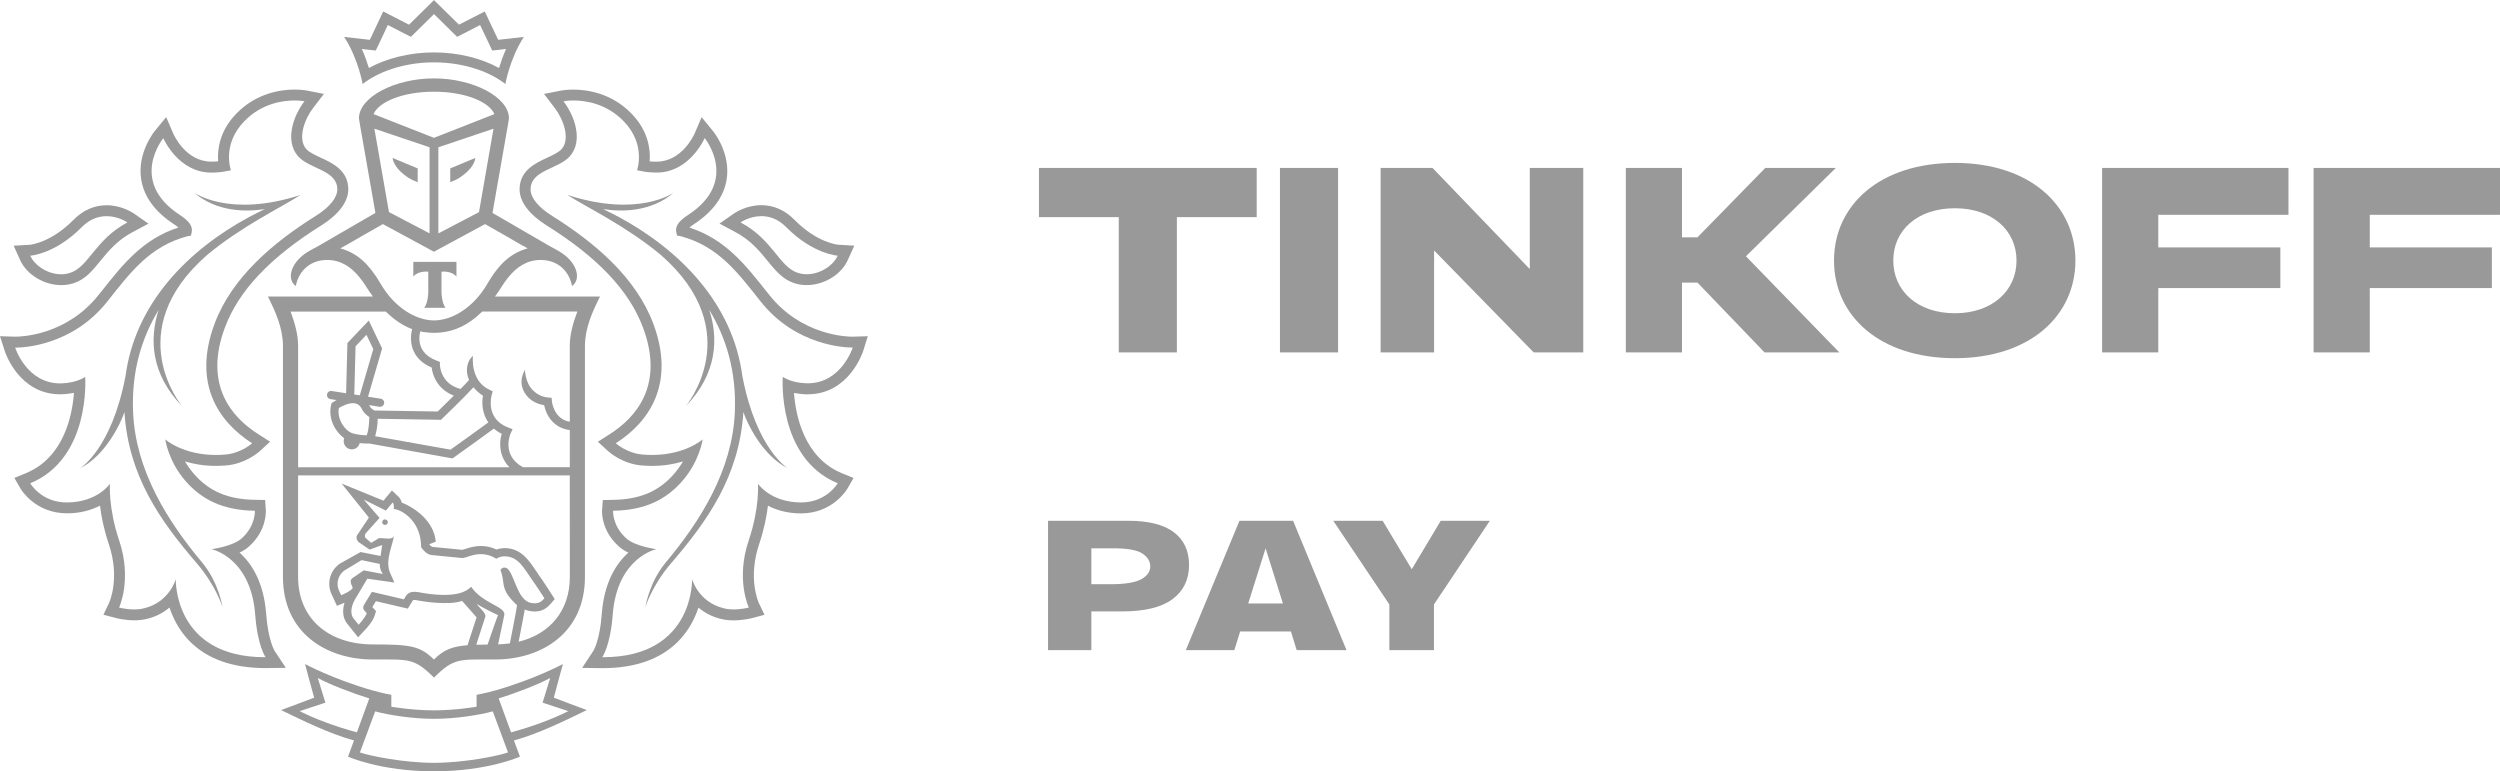 <?xml version="1.0" encoding="UTF-8"?> <!-- Creator: CorelDRAW 2017 --> <svg xmlns="http://www.w3.org/2000/svg" xmlns:xlink="http://www.w3.org/1999/xlink" xml:space="preserve" width="1630px" height="503px" style="shape-rendering:geometricPrecision; text-rendering:geometricPrecision; image-rendering:optimizeQuality; fill-rule:evenodd; clip-rule:evenodd" viewBox="0 0 1674.27 516.52"> <defs> <style type="text/css"> <![CDATA[ .fil0 {fill:#999999} .fil1 {fill:#999999;fill-rule:nonzero} ]]> </style> </defs> <g id="Layer_x0020_1">  <path class="fil0" d="M257.94 347.79c-1.03,-0.09 -1.9,0.71 -1.97,1.71 -0.07,1.05 0.71,1.94 1.77,1.96 1,0.09 1.9,-0.68 1.99,-1.71 0,-1 -0.73,-1.93 -1.79,-1.96z"></path> <path class="fil0" d="M381.38 471.14l-10.48 -3.99 2.88 -10.76 3.19 -11.74c0,0 -18.58,10 -44.75,17.53 -7.43,2.12 -13.05,3.07 -13.05,3.07l0 7.98c0,0 -13.99,2.42 -28.15,2.42l-0.16 0 -0.2 0 -0.28 0 -0.16 0c-14.15,0 -28.15,-2.42 -28.15,-2.42l0 -7.98c0,0 -5.64,-0.95 -13.05,-3.07 -26.17,-7.53 -44.73,-17.53 -44.73,-17.53l3.14 11.74 2.96 10.76 -10.5 3.99 -11.65 4.33c13.37,6.4 31.88,15.75 48.83,20.35l-3.99 10.85c0,0 21.49,9.74 57.3,9.82l0 0.03 0.12 0 0.16 0 0.13 0 0.09 0 0 -0.03c35.86,-0.08 57.33,-9.82 57.33,-9.82l-4.02 -10.85c16.95,-4.6 35.51,-13.95 48.82,-20.35l-11.63 -4.33zm-180.71 5.06l17.25 -5.7 -5.1 -16.53c7.6,4.29 24.64,10.71 34.5,13.7l-8.32 22.73c-15.23,-4.18 -27.92,-9.03 -38.33,-14.2zm89.99 34.6c-20.03,0 -42.9,-4.58 -49.62,-6.96l10.23 -27.51c8.49,2.46 26.15,5.09 38.97,4.99l0.03 0 0.39 0 0.34 0 0.05 0c12.82,0.1 30.44,-2.53 38.97,-4.99l10.21 27.51c-6.72,2.4 -29.57,6.96 -49.57,6.96zm51.61 -20.4l-8.31 -22.73c9.89,-2.99 26.89,-9.41 34.5,-13.7l-5.07 16.53 17.23 5.7c-10.44,5.17 -23.05,10.02 -38.35,14.2z"></path> <path class="fil0" d="M290.63 41.69c21.34,0 38.4,7.02 47.83,14.52 0,0 2.8,-16.75 12.36,-31.55l-17.18 1.94 -8.99 -18.99 -17.27 8.85 -16.75 -16.46 -16.7 16.46 -17.29 -8.85 -8.97 18.99 -17.18 -1.94c9.56,14.8 12.36,31.55 12.36,31.55 9.45,-7.5 26.47,-14.52 47.78,-14.52zm-43.74 -8.43l4.77 0.5 2.06 -4.31 6.01 -12.77 11.15 5.73 4.32 2.18 3.44 -3.37 12.02 -11.85 12.04 11.85 3.44 3.37 4.31 -2.18 11.08 -5.73 6.08 12.77 2.02 4.31 4.77 -0.5 4.54 -0.55c-2.09,4.67 -3.62,9.09 -4.73,12.76 -12.02,-6.65 -27.66,-10.44 -43.6,-10.44 -15.87,0 -31.5,3.79 -43.56,10.44 -1.12,-3.67 -2.64,-8.11 -4.73,-12.76l4.57 0.55z"></path> <path class="fil0" d="M540.91 264c27.59,0 36.81,-27.9 37.2,-29.08l3.08 -9.83 -10.35 0.32 -0.04 0c-3.65,0 -34.09,-0.8 -55.68,-28.06l-2.04 -2.53c-14.11,-17.82 -27.48,-34.76 -51.38,-42.49 0.69,-0.61 1.67,-1.39 3.03,-2.26 12.68,-8.29 20.07,-18.37 21.93,-30.06 2.7,-17.6 -8.58,-31.62 -9.09,-32.19l-7.68 -9.43 -4.79 11.19c-0.33,0.7 -8.4,18.62 -25.38,18.62l-1.26 0c-1.17,-0.07 -2.27,-0.11 -3.37,-0.2 0.6,-8.01 -0.87,-20.38 -12.16,-31.98 -13.55,-13.98 -30.21,-16.08 -38.92,-16.08 -4.66,0 -7.76,0.57 -8.08,0.62l-11.6 2.28 7.15 9.37c5.62,7.22 10.71,20.56 4.68,27.53 -1.93,2.22 -5.89,4.02 -9.7,5.82 -7.82,3.58 -18.49,8.54 -18.49,21.22 0,8.2 6.4,16.77 18.01,24.07 34.36,21.47 55.55,43.88 64.71,68.61 14.15,38.04 -4.32,59.75 -22.25,71.16l-8.06 5.16 7.05 6.43c0.94,0.82 9.56,8.36 22.29,9.45 2.41,0.16 4.73,0.3 6.89,0.3 8.16,0 15.11,-1.28 20.75,-2.98 -1.56,2.71 -3.46,5.46 -5.87,8.25 -10.25,11.8 -22.87,17.18 -41.01,17.46l-6.75 0.11 -0.52 6.72c-0.07,1.35 -0.58,13.82 11.3,24.42 1.82,1.64 4.02,2.98 6.31,4.1 -8.05,7.2 -16.24,19.74 -17.82,41.24 -1.33,17.94 -5.64,24.57 -5.69,24.64l-7.45 11.3 13.46 0.19c22.25,0 39.3,-6.11 51.11,-18.19 6.97,-7.16 10.96,-15.23 13.33,-22.39 3.87,3.28 8.87,6.16 15.39,7.68 2.47,0.57 5.18,0.89 8.09,0.89 6.29,0 11.54,-1.32 12.14,-1.46l8.6 -2.27 -3.81 -7.98c-0.27,-0.64 -7.45,-16.65 0.28,-39.48 3.32,-9.87 5.02,-18.72 5.85,-25.6 5.41,2.8 12.66,5.12 22.04,5.15 21.29,0 30.67,-15.8 31.11,-16.46l4.19 -7.25 -7.77 -3.19c-25.37,-10.46 -30.99,-38.57 -32.12,-53.79 2.3,0.43 4.91,0.84 7.87,0.93l1.29 0zm20.11 59.59c0,0 -7.43,12.83 -24.47,12.83l-0.21 0c-20.46,-0.12 -28.72,-12.52 -28.72,-12.52 0,0 1.2,16.14 -6.19,37.91 -8.88,26.24 0.07,45 0.07,45 0,0 -4.77,1.27 -10.28,1.27 -2.11,0 -4.31,-0.2 -6.37,-0.75 -17.09,-4.03 -21.36,-19.49 -21.36,-19.49 0,0 1.58,52.23 -59.69,52.23l-0.48 0c0,0 5.39,-7.3 7,-28.29 2.91,-38.75 29.31,-44.06 29.31,-44.06 0,0 -14.08,-1.76 -20.18,-7.21 -9.55,-8.59 -8.88,-18.53 -8.88,-18.53 21.56,-0.29 35.67,-7.59 46.43,-19.97 11.65,-13.4 13.58,-27.83 13.58,-27.83 0,0 -11.59,10.44 -34,10.44 -1.97,0 -4.08,-0.09 -6.24,-0.29 -10.6,-0.85 -17.94,-7.55 -17.94,-7.55 23.33,-14.86 39.71,-40.8 25.19,-79.87 -11.63,-31.3 -39.57,-54.69 -67.69,-72.31 -9.36,-5.81 -14.57,-12.26 -14.57,-17.82 0,-13.08 18.72,-13.5 26.41,-22.29 8.85,-10.22 3.3,-26.79 -4.39,-36.75 0,0 2.6,-0.52 6.68,-0.52 8.1,0 22.11,2.02 33.63,13.88 15.3,15.73 8.94,32.85 8.94,32.85l4.11 0.79c2.45,0.53 4.89,0.62 7.41,0.73 0.55,0 1.1,0.03 1.65,0.03 22.23,0 32.16,-23.1 32.16,-23.1 0,0 23.63,28.88 -11.15,51.5 -5.99,3.87 -8.62,7.45 -7.93,11.28l0.55 2.51 2.47 0.43c25.21,6.79 37.97,24.07 53.54,43.72 23.65,29.88 57.12,30.84 61.25,30.84l0.43 0c0,0 -7.64,23.96 -30.14,23.96 -0.36,0 -0.69,0 -1.08,-0.02 -10.34,-0.37 -15.64,-4.31 -15.64,-4.31 0,0 -4.06,54.41 36.79,71.28z"></path> <path class="fil0" d="M492.44 155.34c10.3,5.45 16.29,12.75 21.54,19.22 5.16,6.31 10.07,12.4 17.73,14.93 2.73,0.93 5.62,1.37 8.56,1.37 11.51,0 23.08,-7 27.46,-16.69l4.4 -9.71 -10.66 -0.64c-0.51,-0.02 -14.23,-1.25 -29.5,-16.77 -6.29,-6.36 -13.88,-9.72 -22.07,-9.72 -10,0 -17.41,4.97 -18.24,5.48l-9.81 6.86 10.59 5.67zm17.48 -10.66c5.14,0 11.13,1.73 16.79,7.54 17.78,17.94 34.32,18.94 34.32,18.94 -3,6.61 -11.72,12.43 -20.74,12.43 -2.08,0 -4.17,-0.32 -6.26,-1.03 -12.22,-4.1 -16.61,-22.34 -38.1,-33.69 0,0 6.01,-4.19 13.99,-4.19z"></path> <path class="fil0" d="M497.26 252.2l0 0.36c-6.2,-49.64 -42.49,-85.5 -82.86,-107.32 -3.74,-1.98 -7.18,-3.66 -10.53,-5.28 12.3,1.89 32.09,2.12 47.37,-11.06 0,0 -23.37,17.1 -71.27,1.57 13.26,8.55 39.02,20.61 62.53,40.14 58.79,51.34 16.72,101.42 16.72,101.42 21.13,-21.91 22,-45.39 15.79,-64.56 11.12,18.4 18.23,40.74 17.13,68.27 -1.63,39.46 -23.44,73.58 -46.4,101.01 -11.04,13.31 -13.51,29.65 -13.51,29.65 0,0 4.45,-14.43 17.22,-29.27 24.62,-28.63 45.65,-58.37 48.4,-101.23 2.55,7.78 13.03,29.41 29.66,37.54 0.05,0.03 -20.85,-12.49 -30.25,-61.24z"></path> <path class="fil0" d="M183.94 435.89c-0.02,-0.06 -4.29,-6.7 -5.66,-24.64 -1.61,-21.49 -9.78,-34.03 -17.85,-41.23 2.34,-1.1 4.49,-2.44 6.31,-4.1 11.86,-10.6 11.35,-23.07 11.28,-24.42l-0.46 -6.72 -6.79 -0.12c-18.09,-0.29 -30.73,-5.67 -40.99,-17.46 -2.38,-2.78 -4.31,-5.54 -5.87,-8.25 5.64,1.71 12.55,2.99 20.74,2.99 2.2,0 4.47,-0.14 6.88,-0.3 12.73,-1.09 21.35,-8.61 22.32,-9.46l7.04 -6.43 -8.05 -5.15c-18.01,-11.44 -36.4,-33.14 -22.27,-71.16 9.15,-24.73 30.32,-47.14 64.73,-68.61 11.61,-7.3 17.96,-15.87 17.96,-24.07 0,-12.68 -10.64,-17.67 -18.47,-21.23 -3.81,-1.8 -7.77,-3.6 -9.7,-5.81 -6.06,-6.95 -0.94,-20.31 4.66,-27.53l7.2 -9.37 -11.65 -2.28c-0.35,-0.05 -3.4,-0.62 -8.08,-0.62 -8.71,0 -25.32,2.1 -38.9,16.07 -11.31,11.63 -12.8,24 -12.23,31.98 -1.1,0.09 -2.2,0.14 -3.35,0.21l-1.23 0c-17.03,0 -25.08,-17.92 -25.4,-18.62l-4.79 -11.2 -7.76 9.44c-0.43,0.57 -11.76,14.61 -9.01,32.19 1.83,11.69 9.22,21.76 21.9,30.06 1.38,0.87 2.35,1.64 3.03,2.26 -23.88,7.73 -37.23,24.69 -51.33,42.51l-2.04 2.53c-21.57,27.26 -52.08,28.06 -55.72,28.06l-10.39 -0.32 3.16 9.83c0.37,1.18 9.57,29.08 37.18,29.08l1.34 -0.05c2.91,-0.09 5.53,-0.47 7.86,-0.93 -1.14,15.21 -6.76,43.31 -32.16,53.8l-7.75 3.19 4.2 7.25c0.41,0.66 9.82,16.45 31.15,16.45 9.31,-0.02 16.56,-2.34 22,-5.15 0.82,6.89 2.52,15.73 5.85,25.6 7.73,22.84 0.52,38.84 0.25,39.48l-3.81 7.98 8.63 2.28c0.57,0.14 5.87,1.46 12.13,1.46 2.94,0 5.64,-0.32 8.08,-0.89 6.53,-1.53 11.58,-4.4 15.41,-7.68 2.34,7.15 6.35,15.22 13.3,22.38 11.84,12.08 28.86,18.19 51.11,18.19l13.49 -0.18 -7.48 -11.29zm-6.51 4.18c-61.27,0 -59.71,-52.23 -59.71,-52.23 0,0 -4.27,15.46 -21.36,19.49 -2.04,0.55 -4.22,0.75 -6.35,0.75 -5.51,0 -10.26,-1.27 -10.26,-1.27 0,0 8.9,-18.76 0.03,-45 -7.34,-21.77 -6.15,-37.91 -6.15,-37.91 0,0 -8.24,12.4 -28.72,12.52l-0.21 0c-17.04,0 -24.47,-12.83 -24.47,-12.83 40.83,-16.85 36.81,-71.24 36.81,-71.24 0,0 -5.29,3.92 -15.66,4.31 -0.37,0.03 -0.71,0.03 -1.08,0.03 -22.53,0 -30.14,-23.96 -30.14,-23.96l0.46 0c4.15,0 37.57,-0.96 61.22,-30.84 15.58,-19.65 28.35,-36.91 53.52,-43.72l2.52 -0.44 0.55 -2.5c0.69,-3.83 -1.93,-7.41 -7.91,-11.29 -34.78,-22.63 -11.15,-51.49 -11.15,-51.49 0,0 9.88,23.07 32.16,23.07 0.55,0 1.05,-0.03 1.63,-0.03 2.5,-0.13 4.97,-0.22 7.41,-0.75l4.1 -0.79c0,0 -6.35,-17.12 8.97,-32.85 11.52,-11.88 25.53,-13.88 33.6,-13.88 4.11,0 6.66,0.52 6.66,0.52 -7.66,9.98 -13.22,26.53 -4.36,36.74 7.66,8.78 26.36,9.21 26.36,22.3 0,5.54 -5.21,12.01 -14.57,17.82 -28.15,17.62 -56.08,41.01 -67.69,72.31 -14.5,39.07 1.86,64.98 25.23,79.87 0,0 -7.34,6.7 -17.96,7.55 -2.16,0.2 -4.24,0.29 -6.26,0.29 -22.39,0 -33.98,-10.44 -33.98,-10.44 0,0 1.93,14.43 13.52,27.83 10.82,12.38 24.93,19.68 46.49,19.97 0,0 0.69,9.94 -8.85,18.53 -6.13,5.43 -20.21,7.21 -20.21,7.21 0,0 26.42,5.31 29.31,44.06 1.59,20.99 6.93,28.29 6.93,28.29l-0.43 0z"></path> <path class="fil0" d="M40.97 190.88c2.96,0 5.85,-0.43 8.58,-1.37 7.71,-2.53 12.59,-8.61 17.75,-14.93 5.28,-6.47 11.22,-13.77 21.52,-19.21l10.6 -5.66 -9.84 -6.86c-0.83,-0.52 -8.22,-5.47 -18.19,-5.47 -8.22,0 -15.83,3.33 -22.09,9.71 -15.28,15.5 -28.98,16.75 -29.48,16.78l-10.67 0.61 4.39 9.74c4.4,9.64 15.94,16.66 27.43,16.66zm13.58 -38.64c5.69,-5.81 11.67,-7.54 16.84,-7.54 7.93,0 13.94,4.19 13.94,4.19 -21.47,11.38 -25.87,29.59 -38.14,33.69 -2.02,0.71 -4.13,1.03 -6.22,1.03 -9.01,0 -17.73,-5.79 -20.71,-12.43 0,-0.02 16.51,-1.02 34.29,-18.94z"></path> <path class="fil0" d="M89.12 275.77c-1.15,-27.54 5.96,-49.88 17.11,-68.27 -6.22,19.17 -5.37,42.65 15.78,64.55 0,0 -42.07,-50.08 16.74,-101.41 23.54,-19.54 49.28,-31.6 62.51,-40.14 -47.87,15.52 -71.25,-1.58 -71.25,-1.58 15.28,13.18 35.08,12.95 47.37,11.04 -3.32,1.62 -6.81,3.3 -10.5,5.29 -40.42,21.81 -76.69,57.67 -82.9,107.31l0 -0.39c-9.38,48.76 -30.26,61.27 -30.26,61.27 16.61,-8.13 27.07,-29.74 29.62,-37.54 2.77,42.86 23.8,72.6 48.42,101.23 12.78,14.84 17.27,29.27 17.27,29.27 0,0 -2.5,-16.34 -13.58,-29.65 -22.91,-27.38 -44.73,-61.53 -46.33,-100.98z"></path> <path class="fil0" d="M276.8 175.31l0 9.85c3.42,-4.13 10.02,-3.28 10.02,-3.28l0 14.2c0,0 -0.23,6.97 -2.73,10l7.16 0 7.13 0c-2.45,-3 -2.7,-10 -2.7,-10l0 -14.2c0,0 6.6,-0.85 10,3.28l0 -9.85 -14.43 0 -14.45 0z"></path> <path class="fil0" d="M270.65 116.91c4.56,3.6 7.2,4.2 7.29,4.26l1.79 0.83 0 -9.28 -16.79 -7.02c0,0.02 0.16,5.38 7.71,11.21z"></path> <path class="fil0" d="M310.59 116.91c7.59,-5.83 7.73,-11.21 7.73,-11.21l-16.79 7.02 0 9.28 1.76 -0.83c0.12,-0.06 2.73,-0.66 7.3,-4.26z"></path> <path class="fil0" d="M340.84 79.14c0,-14.06 -23.84,-26.71 -50.15,-26.71l-0.02 0 -0.07 0 -0.07 0c-26.31,0 -50.14,12.65 -50.14,26.71l0.53 3.47 10.5 59.92 -10.55 6.09 -27.3 15.84 0.1 0c0,0 -6.15,3.12 -9,5.06 -10.39,7.18 -12.59,17.64 -6.56,21.98 1.5,-8.53 8.28,-17.47 20.99,-17.47 9.16,0 16.13,4.7 21.77,11.74 1.45,1.78 2.82,3.67 4.11,5.73 1.58,2.57 3.16,4.83 4.75,7.02l-70.31 0c5.16,10.32 10.07,21.26 10.07,33.14l0 154.64c0,37.43 28.97,55.3 60.3,55.3 24.23,0 27.49,-1.1 40.86,12.12 13.3,-13.24 16.56,-12.12 40.81,-12.12 31.35,0 60.28,-17.87 60.28,-55.3l0 -154.64c0,-11.88 4.91,-22.82 10.09,-33.14l-70.33 0c1.56,-2.17 3.14,-4.45 4.73,-7.02 1.31,-2.06 2.66,-3.95 4.08,-5.73 5.69,-7.06 12.64,-11.74 21.79,-11.74 12.71,0 19.48,8.92 20.99,17.47 6.03,-4.34 3.85,-14.8 -6.61,-21.98 -2.79,-1.94 -8.94,-5.06 -8.94,-5.06l0.09 0 -27.3 -15.84 -10.5 -6.09 10.5 -59.92 0.51 -3.47zm-90.11 6.98l36.94 12.44 0 57.65 -27.18 -14.25 -9.76 -55.84zm7.64 122.45c6.06,5.99 12,9.71 17.64,11.76 -0.73,2.89 -1.69,8.87 1.04,14.82 2.22,4.78 6.26,8.48 12.06,10.94 0.64,5.92 4.41,14.84 14.84,18.78 -4.56,4.58 -9.01,8.89 -10.82,10.65l-42.33 -0.67c-0.96,-0.47 -2.59,-1.55 -3.32,-3.07 -0.09,-0.21 -0.23,-0.32 -0.3,-0.55l6.9 1.12c0.17,0.02 0.3,0.02 0.44,0.02 1.33,0 2.5,-0.91 2.73,-2.28 0.23,-1.53 -0.8,-2.92 -2.29,-3.14l-8.49 -1.33 9.43 -32.34 -8.93 -18.67 -14.31 15.04 -0.87 33.65 -9.61 -1.51c-1.5,-0.29 -2.92,0.8 -3.17,2.28 -0.23,1.49 0.78,2.88 2.29,3.15l4.04 0.62c-1.44,0.81 -2.38,1.45 -2.5,1.54l-0.82 0.57 -0.23 1.01c-2.34,9.43 2.96,18.39 8.67,22.4l-0.21 1.19c-0.23,1.46 0.09,2.87 0.96,4.06 0.83,1.21 2.11,1.94 3.54,2.19 0.3,0.04 0.62,0.06 0.89,0.06 2.48,0 4.64,-1.71 5.26,-4.19 2.13,0.25 4.08,0.3 5.41,0.3l1.12 0 55.54 9.96 0.94 -0.62c4.42,-3.07 21.28,-15.29 26.81,-19.33 1.52,1.3 3.21,2.49 5.28,3.47 -1.79,5.97 -1.91,15.16 5.18,22.4l-141.53 0 0 -81.17c0,-7.86 -2.32,-15.77 -5.05,-23.07l63.77 0 0 -0.04zm68.64 74.26c-5.62,4.11 -20.07,14.59 -25.3,18.24l-50.47 -9c0.11,-0.46 0.23,-0.89 0.34,-1.35 0.67,-2.6 1.33,-6.16 1.38,-10.33l42.41 0.69 0.81 -0.82c0.64,-0.64 14.08,-13.54 20.94,-20.97 1.63,2.03 3.67,3.96 6.33,5.67 -0.92,4.92 -0.53,11.95 3.56,17.87zm-84.49 -8.68c1.2,2.48 3.35,4.15 4.84,5.08 -0.04,2.33 -0.27,5.95 -0.89,9.14 -0.14,0.71 -0.32,1.37 -0.53,2.03 -0.11,0.41 -0.23,0.75 -0.32,1.03 -2.22,0 -6.61,-0.28 -10.19,-1.58 -3.96,-1.45 -9.88,-8.68 -8.51,-16.64 1.73,-1.04 5.69,-3.26 9.41,-3.26 2.87,-0.02 4.82,1.33 6.19,4.2zm-5.25 -10.01l0.85 -32.3 7.29 -7.68 4.59 9.53 -9.04 31 -3.69 -0.55zm89.28 167.45c-2.76,0 -5.3,0.05 -7.6,0.14l6.01 -18.58c0.94,-2.58 -3.8,-5.88 -5.75,-8.78 2.95,1.85 10.62,5.89 14.31,7.5 -0.39,0.6 -6.97,19.72 -6.97,19.72zm18.85 -21.11l-3.92 20.33c-2.5,0.35 -5.16,0.53 -7.89,0.64l4.13 -19.56c1.24,-5.81 -14.48,-7.61 -22.23,-19.03 -3.78,4.24 -10.92,5.5 -18.07,5.5 -6.54,0 -13.08,-1.05 -17.05,-1.83 -1.01,-0.16 -1.97,-0.27 -2.91,-0.27 -2.3,0 -4.38,0.7 -5.83,3.12l-1.15 1.92 -21.4 -5.02 -5.32 8.75c-0.76,1.42 -0.8,2.63 0.41,3.95l1.45 1.57c-0.99,3.1 -5.44,7.77 -5.44,7.77l-3.18 -3.94c-2.53,-2.8 -2.11,-7.91 0.52,-12.65l8.49 -14.25 18.12 2.6 -2.82 -6.38c-3.78,-8.43 1.97,-19.17 2.59,-25.35 -0.2,1.87 -1.93,2.28 -3.94,2.28 -1.84,0 -3.88,-0.34 -5.23,-0.34 -0.53,0 -0.99,0.05 -1.24,0.23l-4.91 2.96 -3.88 -3.4c-0.46,-0.66 -0.62,-2.18 0.53,-3.32l8.97 -9.99 -10.6 -12.28 14.84 7.4 4.52 -5.44c1.24,1.2 0.71,4.37 0.71,4.37 4.64,0.12 17.62,7.25 18.31,23.89 0.04,0.5 0.04,1.07 0.04,1.62 0,0 0.12,0.21 0.35,0.55 0.92,1.25 3.44,4.46 6.65,4.76l20.51 2.01 0.09 0c2.25,0 6.72,-2.62 12.45,-2.62 3.12,0 6.61,0.79 10.33,3.12 0,0 1.85,-1.46 4.88,-1.62 0.23,-0.02 0.48,-0.02 0.71,-0.02 9.2,0 13.01,8.25 17.94,15.11 3.72,5.22 8.67,12.97 8.67,12.97 -1.83,2.16 -3.53,3.35 -6.37,3.35 -0.78,0 -1.68,-0.07 -2.64,-0.25 -9.87,-1.8 -11.29,-21.95 -16.91,-23.55 -0.3,-0.09 -0.62,-0.11 -0.89,-0.11 -1.82,0 -2.62,1.59 -2.62,1.59 2.57,6.87 1.08,9.65 3.83,14.93 2.07,3.92 5.74,7.16 7.25,8.69 0,0.04 -0.41,3.01 -0.85,5.24zm-110.13 -19.24l0.95 2.35c-0.63,2.05 -7.73,4.97 -7.73,4.97l-1.54 -3.33c-1.63,-3.55 -1.29,-9.55 3.67,-13.22l11.51 -6.97 12.21 2.57c-0.23,3.86 2.08,6.73 2.08,6.73l-12.8 -2.44 -7.66 5.26c-1.28,0.89 -1.37,2.56 -0.69,4.08zm112.06 38.46l3.51 -18.19c0.18,-1.07 0.41,-2.33 0.57,-3.37 0.99,0.41 2.04,0.75 3.19,0.95 1.31,0.25 2.52,0.37 3.63,0.37 5.36,0 8.48,-2.81 10.57,-5.2l2.71 -3.12 -2.21 -3.42c-0.2,-0.34 -5.06,-8 -8.83,-13.25 -0.73,-1.02 -1.44,-2.05 -2.15,-3.17 -4.27,-6.33 -9.61,-14.29 -20.33,-14.29l-0.96 0.03c-1.77,0.11 -3.28,0.45 -4.5,0.91 -3.37,-1.57 -6.83,-2.37 -10.43,-2.37 -4.43,0 -8.17,1.21 -10.65,2.05 -0.71,0.2 -1.35,0.43 -1.85,0.52l-20.03 -1.96c-0.25,-0.04 -1.08,-0.52 -2.07,-1.71l0 -0.09 4.34 -1.73c-1.22,-14.34 -15.07,-23.16 -22.8,-26.15 -0.34,-1.43 -1.03,-2.87 -2.25,-4.03l-4.31 -4.06 -3.79 4.52 -1.85 2.3 -28.03 -11.45 18.23 22.76 -7.2 10.82c-2.64,2.78 0.28,5.56 0.28,5.56l7.43 5.09 7.7 -2.85c0.28,0 0.51,0.07 0.76,0.09 -0.37,1.16 -0.85,5.72 -1.17,7l-13.37 -2.63 -14.06 7.89c-7.23,5.27 -8.22,14 -5.53,19.97l1.56 3.4 2.22 4.78 4.91 -2.03c0.07,-0.02 0.14,-0.04 0.18,-0.09 -1.76,5.61 -1.05,10.94 2.12,14.46l2.98 3.73 3.97 4.99 4.35 -4.65c1.29,-1.27 5.44,-5.9 6.73,-9.87l0.94 -3.03 -2.14 -2.32 -0.34 -0.41 2.39 -3.92 17.45 4.08 3.92 0.89 2.09 -3.42 1.15 -1.87c0.2,-0.39 0.27,-0.46 1.08,-0.46 0.62,0 1.23,0.07 1.9,0.21 6.58,1.23 12.66,1.84 18.05,1.84 5.23,0 8.35,-0.2 12.09,-1.43 0,0 9.38,10.57 9.7,10.99l-5.73 17.59 -0.25 1.07c-10.88,0.87 -16.17,3.24 -22.58,9.6 -9.28,-9.16 -15.87,-10.12 -40.85,-10.12 -29.89,0 -50.14,-17.42 -50.14,-45.23l0 -67.99 181.95 0 0.04 67.99c0.02,22.57 -13.3,38.3 -34.29,43.43zm39.34 -221.13c-2.78,7.29 -5.09,15.2 -5.09,23.07l0.02 50.74c-10.67,-1.78 -11.93,-13.2 -11.97,-13.7l-0.21 -2.33 -2.29 -0.2c-4.64,-0.44 -7.71,-2.4 -10.3,-4.9 -5.23,-5.2 -5.26,-13.64 -5.23,-13.7 -0.07,0.43 -5.76,8.34 0.85,16.98 2.77,3.65 6.78,5.88 11.99,6.77 1.22,6.34 5.97,15.27 17.16,16.64l0 24.85 -31.47 0c-14.52,-8.03 -8.38,-22.16 -8.08,-22.75l1.24 -2.69 -2.77 -1.05c-15.72,-5.79 -11.4,-21.38 -11.17,-22.04l0.64 -2.28 -2.14 -1.01c-12.98,-5.97 -11.21,-22.08 -11.05,-22.75 -3.99,3.22 -5.44,9.78 -2.69,16.21 -1.49,1.69 -3.48,3.74 -5.66,5.97 -13.44,-3.39 -13.85,-15.68 -13.85,-16.25l-0.03 -1.89 -1.77 -0.68c-5.25,-1.94 -8.85,-4.84 -10.62,-8.73 -1.99,-4.31 -1.28,-8.83 -0.73,-10.99 1.54,0.34 3.07,0.59 4.54,0.7 1.51,0.16 3.08,0.26 4.63,0.26l0.1 0 0.11 0c1.56,0 3.1,-0.1 4.61,-0.26 8.37,-0.82 17.76,-4.39 27.53,-14.01l63.7 0 0 0.02zm-49.04 -51.29l12.43 7.18 0.18 0 3.12 1.8c-7.02,1.94 -12.38,5.43 -16.88,10.01 -0.16,0.14 -0.32,0.32 -0.48,0.48 -1.03,1.09 -2.07,2.28 -3.03,3.49 -0.18,0.22 -0.37,0.47 -0.57,0.73 -0.97,1.22 -1.86,2.48 -2.73,3.8 -0.14,0.23 -0.3,0.46 -0.46,0.66 -1.03,1.53 -2.02,3.17 -3.01,4.86 -8.85,15.16 -22.98,24.2 -35.55,24.23 -12.55,-0.03 -26.68,-9.07 -35.53,-24.23 -0.97,-1.64 -1.93,-3.24 -2.96,-4.79 -0.21,-0.3 -0.39,-0.59 -0.58,-0.84 -0.87,-1.26 -1.74,-2.49 -2.63,-3.65 -0.23,-0.32 -0.44,-0.57 -0.67,-0.84 -0.96,-1.17 -1.95,-2.33 -2.94,-3.4 -0.2,-0.16 -0.34,-0.36 -0.55,-0.55 -4.51,-4.58 -9.86,-8.04 -16.9,-9.96l3.16 -1.8 0.14 0 12.43 -7.18 12.78 -7.27 34.13 18.46 0.07 -0.07 0.09 0.07 34.14 -18.46 12.8 7.27zm-16.84 -15.29l-27.21 14.24 0 -57.67 36.91 -12.44 -9.7 55.87zm-30.17 -49.76l-40.46 -15.89c3.44,-8.1 19.32,-14.98 40.46,-15 21.18,0.02 37.05,6.9 40.47,15l-40.47 15.89z"></path> <path class="fil1" d="M892.91 348.7l33.06 0 19.5 32.44 19.4 -32.44 32.89 0 -37.42 56.02 0 30.6 -29.88 0 0 -30.6 -37.55 -56.02zm-28.37 74.13l-34 0 -3.89 12.49 -32.49 0 35.92 -86.62 35.92 0 35.77 86.62 -33.36 0 -3.87 -12.49zm-5.36 -18.76l-11.6 -36.94 -11.64 36.94 23.24 0zm-157.3 -55.37l53.76 0c13.59,0 23.77,2.55 30.54,7.7 6.75,5.12 10.14,12.44 10.14,21.93 0,9.74 -3.7,17.37 -11.07,22.84 -7.38,5.5 -18.65,8.23 -33.79,8.23l-20.57 0 0 25.92 -29.01 0 0 -86.62zm29.01 42.49l12.57 0c9.92,0 16.88,-1.13 20.88,-3.36 4,-2.23 6,-5.09 6,-8.57 0,-3.38 -1.73,-6.24 -5.23,-8.6 -3.46,-2.35 -9.99,-3.53 -19.61,-3.53l-14.61 0 0 24.06z"></path> <path class="fil0" d="M788.17 235.92l0 -90.56 53.45 0 0 -32.96 -145.83 0 0 32.96 53.46 0 0 90.56 38.92 0zm107.96 -123.52l-38.93 0 0 123.52 38.93 0 0 -123.52zm28.48 0l0 123.52 35.81 0 0 -68.25 66.69 68.25 33.21 0 0 -123.52 -35.81 0 0 67.73 -65.13 -67.73 -34.77 0zm212.22 76.81l44.88 46.71 50.09 0 -62.54 -64.36 60.2 -59.16 -47.23 0 -45.4 46.45 -10.39 0 0 -46.45 -37.62 0 0 123.52 37.62 0 0 -46.71 10.39 0zm172.39 -80.18c-50.6,0 -80.97,28.54 -80.97,65.39 0,36.85 30.37,65.39 80.97,65.39 50.35,0 80.7,-28.54 80.7,-65.39 0,-36.85 -30.35,-65.39 -80.7,-65.39zm0 100.68c-25.17,0 -41.27,-15.05 -41.27,-35.29 0,-20.24 16.1,-35.03 41.27,-35.03 24.92,0 41.26,14.79 41.26,35.03 0,20.24 -16.34,35.29 -41.26,35.29zm223.39 -97.31l-124.81 0 0 123.52 37.62 0 0 -43.08 81.75 0 0 -27.24 -81.75 0 0 -21.8 87.19 0 0 -31.4zm141.66 0l-124.83 0 0 123.52 37.63 0 0 -43.08 81.75 0 0 -27.24 -81.75 0 0 -21.8 87.2 0 0 -31.4z"></path> </g> </svg> 